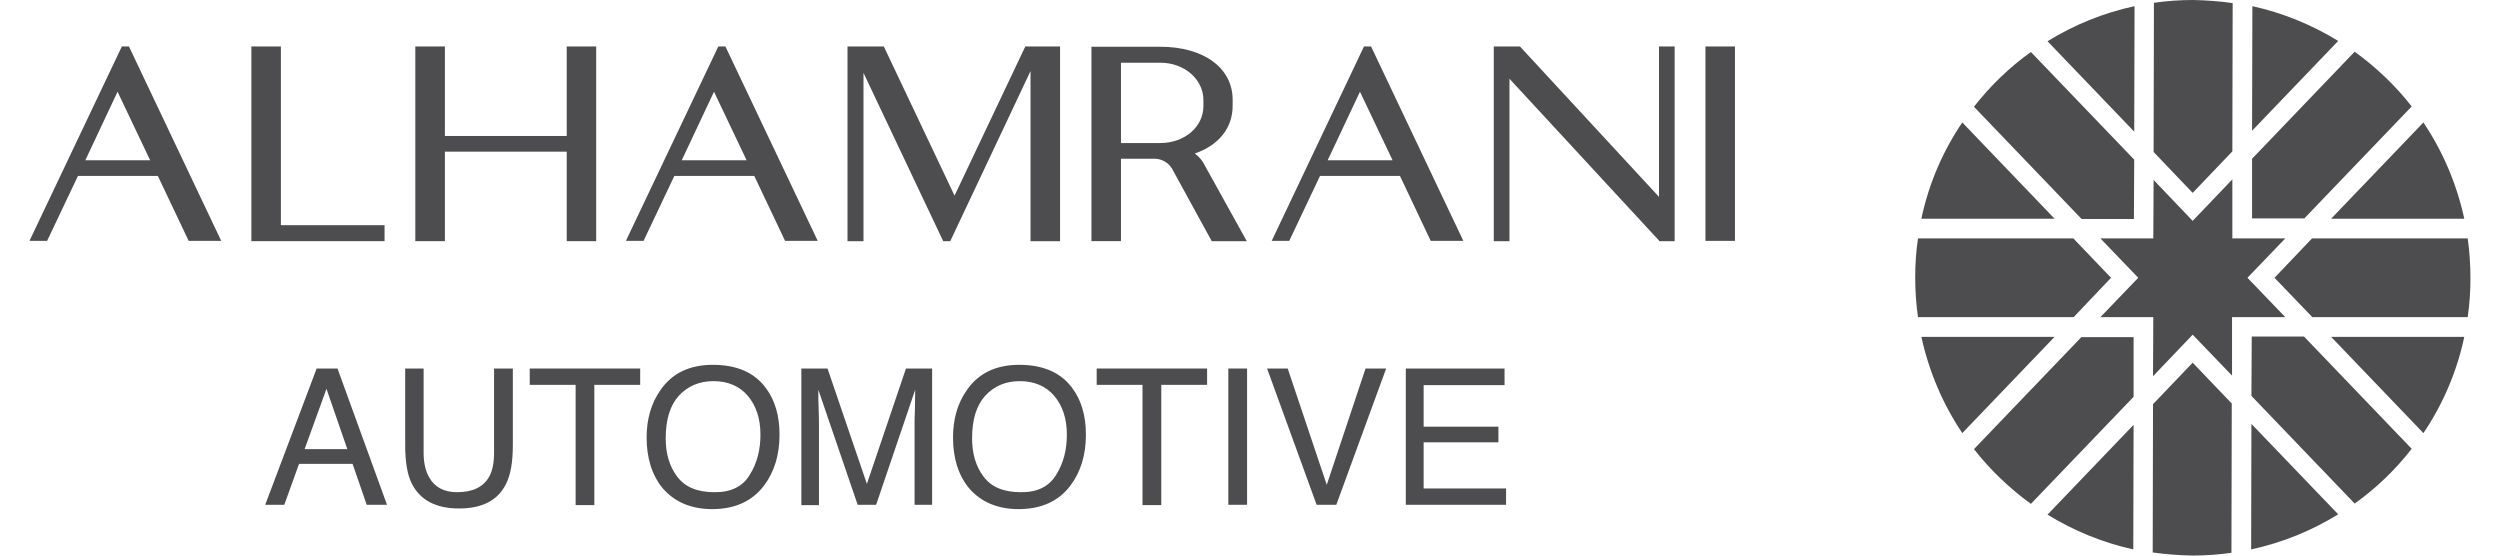 <?xml version="1.0" encoding="utf-8"?>
<!-- Generator: Adobe Illustrator 16.0.0, SVG Export Plug-In . SVG Version: 6.00 Build 0)  -->
<!DOCTYPE svg PUBLIC "-//W3C//DTD SVG 1.1//EN" "http://www.w3.org/Graphics/SVG/1.1/DTD/svg11.dtd">
<svg version="1.1" id="Layer_1" xmlns="http://www.w3.org/2000/svg" xmlns:xlink="http://www.w3.org/1999/xlink" x="0px" y="0px"
	 width="270px" height="60px" viewBox="33.9 63.6 270 60" enable-background="new 33.9 63.6 270 60" xml:space="preserve">
<g>
	<g>
		<g>
			<path fill="#4D4D4F" d="M277.123,77.721L277.123,77.721l9.302-9.701c-2.823-1.727-5.947-3.023-9.268-3.754L277.123,77.721
				L277.123,77.721z"/>
			<path fill="#4D4D4F" d="M283.632,97.852h16.78c0.197-1.36,0.296-2.757,0.296-4.186c0-1.461-0.099-2.924-0.296-4.318h-16.811
				l-4.055,4.252L283.632,97.852z"/>
			<polygon fill="#4D4D4F" points="280.71,89.348 274.994,89.348 274.994,82.97 270.708,87.454 266.49,83.035 266.456,89.348 
				260.745,89.348 264.83,93.6 260.745,97.852 266.456,97.852 266.426,104.232 270.708,99.745 274.96,104.164 274.96,97.852 
				280.71,97.852 276.625,93.6 			"/>
			<path fill="#4D4D4F" d="M277.054,106.356l11.151,11.628c2.326-1.661,4.398-3.651,6.157-5.913l-11.628-12.125h-5.646
				L277.054,106.356z"/>
			<path fill="#4D4D4F" d="M285.661,87.222h14.382c-0.828-3.789-2.325-7.277-4.415-10.398L285.661,87.222L285.661,87.222z"/>
			<path fill="#4D4D4F" d="M266.426,107.249l-0.034,16.017c1.395,0.202,2.823,0.301,4.252,0.335c1.459,0,2.857-0.099,4.252-0.301
				l0.034-16.119l-4.222-4.411L266.426,107.249z"/>
			<path fill="#4D4D4F" d="M266.49,80.012l4.218,4.419l4.286-4.486l0.034-16.013c-1.394-0.2-2.822-0.298-4.252-0.333
				c-1.463,0-2.857,0.101-4.252,0.3L266.49,80.012L266.49,80.012L266.49,80.012z"/>
			<path fill="#4D4D4F" d="M257.819,89.348h-16.776c-0.202,1.362-0.301,2.757-0.301,4.186c0,1.463,0.099,2.924,0.301,4.318h16.811
				l4.037-4.252L257.819,89.348z"/>
			<path fill="#4D4D4F" d="M282.734,87.222l11.628-12.127c-1.759-2.259-3.831-4.218-6.157-5.913l-11.082,11.561v6.447h5.611V87.222z
				"/>
			<path fill="#4D4D4F" d="M285.661,99.98L285.661,99.98l9.967,10.396c2.09-3.094,3.617-6.612,4.415-10.396H285.661z"/>
			<path fill="#4D4D4F" d="M277.024,122.935c3.385-0.729,6.543-2.025,9.4-3.789l-9.371-9.765L277.024,122.935z"/>
			<path fill="#4D4D4F" d="M264.396,80.842l-11.16-11.625c-2.325,1.661-4.385,3.654-6.148,5.913l11.628,12.125h5.646L264.396,80.842
				z"/>
			<path fill="#4D4D4F" d="M258.716,99.98l-11.628,12.126c1.764,2.257,3.823,4.217,6.148,5.912l11.092-11.563v-6.444h-5.612V99.98z"
				/>
			<path fill="#4D4D4F" d="M264.431,64.265c-3.39,0.731-6.543,2.027-9.4,3.787l9.366,9.768L264.431,64.265z"/>
			<path fill="#4D4D4F" d="M255.794,87.222l-9.967-10.398c-2.094,3.089-3.621,6.61-4.42,10.398H255.794L255.794,87.222z"/>
			<path fill="#4D4D4F" d="M255.794,99.98h-14.387c0.833,3.784,2.326,7.269,4.42,10.396L255.794,99.98L255.794,99.98z"/>
			<path fill="#4D4D4F" d="M264.328,109.48L264.328,109.48l-9.298,9.701c2.823,1.729,5.942,3.024,9.264,3.754L264.328,109.48
				L264.328,109.48z"/>
		</g>
	</g>
	<g>
		<g>
			<path fill="#4D4D4F" d="M68.097,103.4h2.252l5.348,14.717h-2.192l-1.527-4.419h-5.782l-1.594,4.419h-2.06L68.097,103.4z
				 M71.411,112.106l-2.252-6.514l-2.36,6.514H71.411z"/>
			<path fill="#4D4D4F" d="M79.651,103.4v9.104c0,1.06,0.199,1.961,0.601,2.656c0.601,1.063,1.598,1.596,3.021,1.596
				c1.695,0,2.857-0.566,3.488-1.729c0.333-0.631,0.498-1.464,0.498-2.523V103.4h2.027v8.272c0,1.827-0.234,3.192-0.731,4.188
				c-0.896,1.793-2.591,2.656-5.08,2.656c-2.488,0-4.188-0.897-5.084-2.656c-0.5-0.966-0.731-2.36-0.731-4.188V103.4H79.651
				L79.651,103.4z"/>
			<path fill="#4D4D4F" d="M103.04,103.4v1.764h-4.952v12.987h-2.019v-12.987h-4.958V103.4H103.04z"/>
			<path fill="#4D4D4F" d="M116.628,105.528c0.963,1.292,1.461,2.956,1.461,5.016c0,2.192-0.564,4.021-1.661,5.479
				c-1.296,1.729-3.19,2.562-5.614,2.562c-2.255,0-4.055-0.764-5.351-2.262c-1.163-1.429-1.727-3.256-1.727-5.483
				c0-1.99,0.5-3.693,1.495-5.114c1.261-1.827,3.162-2.725,5.648-2.725C113.47,103,115.398,103.833,116.628,105.528z
				 M114.866,114.894c0.796-1.261,1.163-2.725,1.163-4.351c0-1.729-0.466-3.123-1.362-4.188c-0.897-1.06-2.16-1.592-3.72-1.592
				c-1.523,0-2.753,0.532-3.722,1.562c-0.963,1.061-1.429,2.588-1.429,4.617c0,1.626,0.399,3.021,1.229,4.119
				c0.837,1.128,2.167,1.694,4.021,1.694C112.807,116.787,114.103,116.156,114.866,114.894z"/>
			<path fill="#4D4D4F" d="M120.414,103.4h2.858l4.252,12.46l4.22-12.46h2.825v14.717h-1.896v-8.701c0-0.301,0-0.798,0.035-1.498
				c0-0.703,0.032-1.429,0.032-2.222l-4.218,12.421h-1.995l-4.246-12.421v0.463c0,0.365,0,0.884,0.034,1.66
				c0.032,0.729,0.032,1.296,0.032,1.627v8.705h-1.901V103.4H120.414z"/>
			<path fill="#4D4D4F" d="M149.715,105.528c0.963,1.292,1.463,2.956,1.463,5.016c0,2.192-0.564,4.021-1.658,5.479
				c-1.296,1.729-3.192,2.562-5.619,2.562c-2.259,0-4.052-0.764-5.348-2.262c-1.163-1.429-1.727-3.256-1.727-5.483
				c0-1.99,0.498-3.693,1.496-5.114c1.261-1.827,3.156-2.725,5.646-2.725C146.559,103,148.485,103.833,149.715,105.528z
				 M147.956,114.894c0.802-1.261,1.165-2.725,1.165-4.351c0-1.729-0.461-3.123-1.364-4.188c-0.897-1.06-2.161-1.592-3.722-1.592
				c-1.527,0-2.757,0.532-3.72,1.562c-0.963,1.061-1.429,2.588-1.429,4.617c0,1.626,0.399,3.021,1.229,4.119
				c0.83,1.128,2.16,1.694,4.02,1.694C145.896,116.787,147.19,116.156,147.956,114.894z"/>
			<path fill="#4D4D4F" d="M164.267,103.4v1.764h-4.949v12.987h-2.027v-12.987h-4.949V103.4H164.267z"/>
			<path fill="#4D4D4F" d="M166.56,103.4h2.025v14.717h-2.025V103.4z"/>
			<path fill="#4D4D4F" d="M172.972,103.4l4.218,12.559l4.188-12.559h2.227l-5.385,14.717h-2.124l-5.351-14.717H172.972z"/>
			<path fill="#4D4D4F" d="M185.694,103.4h10.696v1.793h-8.736v4.488h8.075v1.69h-8.075v4.986h8.903v1.759h-10.829V103.4H185.694z"
				/>
		</g>
		<g>
			<path fill="#4D4D4F" d="M47.826,68.618H47.06l-9.898,20.829l-0.068,0.167h1.894l3.33-7.011h8.63l3.33,7.011h3.514l-9.933-20.93
				L47.826,68.618z M50.117,80.909h-7.002l3.48-7.401L50.117,80.909z"/>
			<polygon fill="#4D4D4F" points="64.235,68.618 61.047,68.618 61.047,89.646 75.432,89.646 75.432,87.919 64.235,87.919 			"/>
			<polygon fill="#4D4D4F" points="95.106,78.285 81.949,78.285 81.949,68.618 78.754,68.618 78.754,89.646 81.949,89.646 
				81.949,79.979 95.106,79.979 95.106,89.646 98.288,89.646 98.288,68.618 95.106,68.618 			"/>
			<path fill="#4D4D4F" d="M112.241,68.618h-0.764l-9.901,20.829l-0.064,0.167h1.893l3.323-7.011h8.637l3.323,7.011h3.527
				l-9.939-20.93L112.241,68.618z M114.534,80.909h-7.007l3.486-7.401L114.534,80.909z"/>
			<polygon fill="#4D4D4F" points="136.991,84.729 129.352,68.618 125.43,68.618 125.43,89.646 127.159,89.646 127.159,71.473 
				135.736,89.58 135.771,89.646 136.528,89.646 145.197,71.274 145.197,89.646 148.387,89.646 148.387,68.618 144.633,68.618 			
				"/>
			<path fill="#4D4D4F" d="M162.938,80.179c2.592-0.897,4.087-2.759,4.087-5.151v-0.663c0-3.422-3.124-5.715-7.809-5.715h-7.44
				v20.996h3.188v-8.903h3.622c0.798,0,1.529,0.431,1.926,1.131l4.22,7.706l0.032,0.067h3.789l-4.717-8.504
				C163.604,80.775,163.303,80.445,162.938,80.179z M163.868,74.397v0.665c0,2.227-2.023,3.986-4.651,3.986h-4.252v-8.671h4.287
				C161.81,70.377,163.868,72.173,163.868,74.397z"/>
			<path fill="#4D4D4F" d="M181.974,68.618h-0.764l-9.967,20.996h1.896l3.32-7.011h8.638l3.32,7.011h3.523l-9.934-20.93
				L181.974,68.618z M184.3,80.909h-7.012l3.488-7.401L184.3,80.909z"/>
			<polygon fill="#4D4D4F" points="213.072,84.862 198.055,68.618 195.228,68.618 195.228,89.646 196.923,89.646 196.923,72.106 
				213.072,89.58 213.103,89.646 214.763,89.646 214.763,68.618 213.072,68.618 			"/>
			<rect x="218.088" y="68.618" fill="#4D4D4F" width="3.188" height="20.996"/>
		</g>
	</g>
</g>
</svg>
